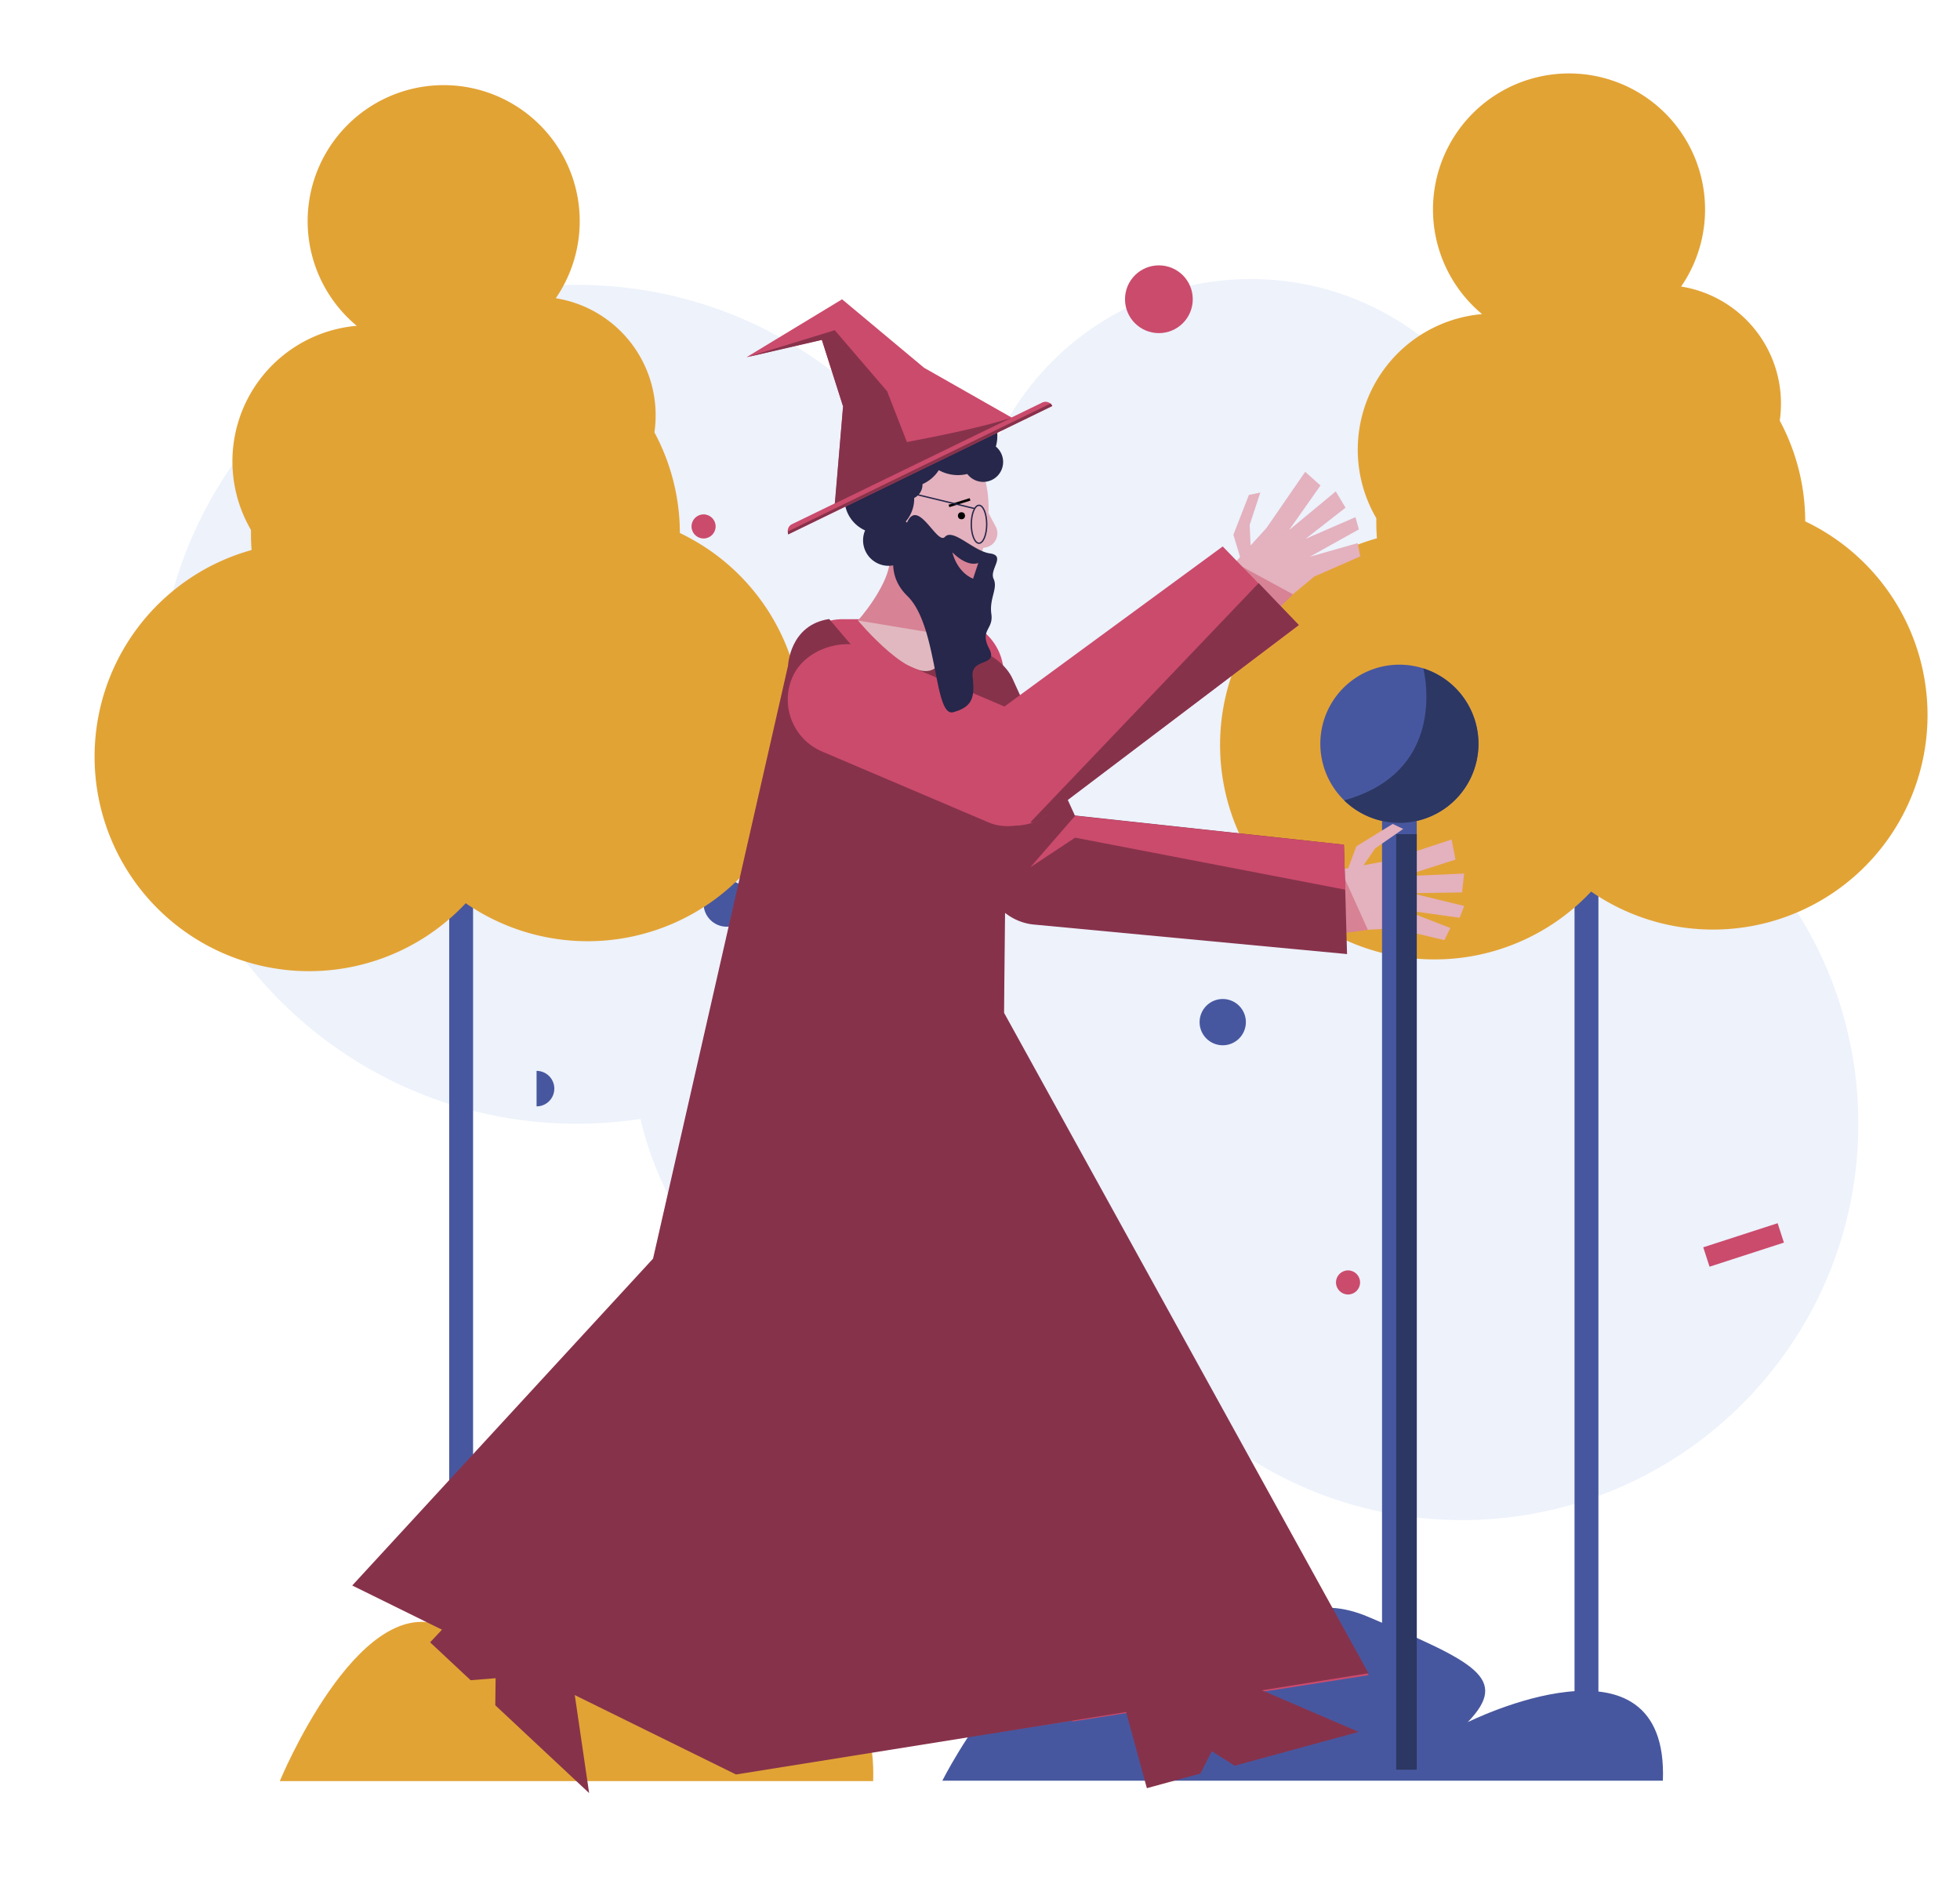 <svg xmlns="http://www.w3.org/2000/svg" viewBox="0 0 1449.11 1406.34"><title>Mesa de trabajo 36</title><g id="Capa_1" data-name="Capa 1"><path d="M1373.93,830.83c0,161.81-131.18,293-293,293-103.67,0-194.76-53.84-246.84-135.08A247,247,0,0,1,715.23,1019c-117.63,0-216.14-81.87-241.65-191.74a313.28,313.28,0,0,1-47.06,3.55c-171.26,0-310.1-138.84-310.1-310.1s138.84-310.1,310.1-310.1c133.38,0,247.08,84.21,290.86,202.37.43-114.2,93.14-206.65,207.44-206.65,114.57,0,207.44,92.88,207.44,207.45A206.56,206.56,0,0,1,1091,538C1248.13,543.32,1373.93,672.37,1373.93,830.83Z" fill="#edf2fb"/><circle cx="537.29" cy="668.04" r="17.11" fill="#47579f"/><path d="M396.71,791.74a13.12,13.12,0,0,1,0,26.24" fill="#47579f"/><circle cx="520.18" cy="389.21" r="8.91" fill="#cb4b6c"/><circle cx="904.02" cy="755.7" r="17.11" fill="#47579f"/><circle cx="380.98" cy="571.36" r="8.91" fill="#cb4b6c"/><circle cx="996.66" cy="948.15" r="8.91" fill="#cb4b6c"/><circle cx="856.81" cy="221.24" r="25.05" fill="#cb4b6c"/><rect x="382.35" y="433.07" width="15.07" height="57.8" transform="translate(709.22 -51.31) rotate(72.05)" fill="#cb4b6c"/><rect x="1281.57" y="891.54" width="15.07" height="57.8" transform="translate(1767.46 -589.59) rotate(72.05)" fill="#cb4b6c"/><rect x="1164.11" y="388.06" width="17.65" height="901.07" transform="translate(2345.88 1677.18) rotate(-180)" fill="#47579f"/><path d="M1334.67,385.47A157.91,157.91,0,0,0,1315.85,311a89.06,89.06,0,0,0,.9-12.62,87.63,87.63,0,0,0-73.82-86.53,100.58,100.58,0,1,0-147.17,20.38,100.59,100.59,0,0,0-78.2,150.91c0,.95,0,1.9,0,2.86q0,6,.45,12a158.59,158.59,0,1,0,158.37,261.17,158.6,158.6,0,1,0,158.33-273.69Z" fill="#e2a335"/><rect x="332.1" y="396.68" width="17.65" height="901.07" transform="translate(681.86 1694.43) rotate(-180)" fill="#47579f"/><path d="M502.66,394.09a157.91,157.91,0,0,0-18.82-74.44,89,89,0,0,0,.9-12.62,87.63,87.63,0,0,0-73.82-86.53,100.58,100.58,0,1,0-147.17,20.38,100.59,100.59,0,0,0-78.2,150.91c0,.95,0,1.91,0,2.86q0,6,.45,12A158.59,158.59,0,1,0,344.33,667.78,158.6,158.6,0,1,0,502.66,394.09Z" fill="#e2a335"/><path d="M1229.43,1316.54H696.7S766,1178.27,841.45,1201.42s66.94,61.5,66.94,61.5,24.81-100.91,103.3-67.49,104.86,45.22,73.49,77.82C1085.18,1273.25,1234,1198.92,1229.43,1316.54Z" fill="#47579f"/><path d="M645.57,1316.82H206.88s57-138.27,119.2-115.11,55.13,61.5,55.13,61.5,20.43-100.92,85.06-67.49,86.35,45.21,60.52,77.81C526.79,1273.53,649.3,1199.2,645.57,1316.82Z" fill="#e2a335"/><polygon points="1003.76 401.55 968.37 411.62 1004.67 391.38 1002.13 382.35 965.31 398.35 994.81 375.35 987.59 363.31 953.03 391.95 976.28 358.94 964.99 348.83 936.33 390.41 924.61 403.28 923.93 388.12 931.77 364.18 923.37 365.93 911.89 395.34 916.85 411.81 909.11 420.31 935.1 456.63 971.6 426.31 1005.68 411.37 1003.76 401.55" fill="#e4b1be"/><path d="M1011.82,1238.54,742.35,750.23l-.26.08V498.46a40.67,40.67,0,0,0-40.67-40.67H623.08a40.67,40.67,0,0,0-40.28,35.09L482.87,932,264.73,1173,547,1309.83l245.74-37.69.2.62Z" fill="#cb4b6c"/><polygon points="985.49 643.93 1025.24 636.52 1073.19 620.67 1076.09 635.55 1037.63 647.84 1082.48 645.85 1080.96 659.81 1043.56 660.35 1082.57 669.82 1079.15 678.54 1037.99 672.77 1072.29 686.1 1067.89 695.09 1031.7 686.43 984.29 688.58 985.49 643.93" fill="#e4b1be"/><polygon points="990.66 641.72 1011.31 687.43 994.67 689.69 990.66 641.72" fill="#d78295"/><path d="M728,638.11l.25-2a40.71,40.71,0,0,1,45.34-35.48l220.05,23.85,1.89,66.8.4,14.1L763.43,683.46A40.73,40.73,0,0,1,728,638.11Z" fill="#87324b"/><rect x="696.78" y="471.44" width="83.41" height="217.58" rx="41.7" transform="translate(-174.11 358.43) rotate(-24.5)" fill="#87324b"/><path d="M421.31,1228.3,360,1170.9a5.08,5.08,0,0,0-3,1.72L318,1214.24l29.94,28,18.49-1.47-.25,20,69.39,64.92" fill="#87324b"/><path d="M660.49,389.86s.91,50.64-26.15,68.89c0,0,41.73,50.29,58.12,34.25,0,0-9.08-35.18,24.95-69.86Z" fill="#e1b8bf"/><path d="M663.83,411.61l2.64,14.68s26.11,16.93,36.09,15.74c0,0-8.55,14.73-10,26.38l-58.24-9.66s20.46-22.66,23.79-42.86C658.13,415.89,663.12,417.32,663.83,411.61Z" fill="#d78295"/><polygon points="911.89 415.43 955.94 439.41 944.04 451.25 911.89 415.43" fill="#d78295"/><path d="M832.92,1267.06l15,55,39.56-10.81,8.45-16.52,16.92,10.72,91.66-25-90.47-38.91L833,1263.62A5.12,5.12,0,0,0,832.92,1267.06Z" fill="#87324b"/><path d="M613.05,457.68,743.74,611.19l-1.42,137.58,269.46,488.32-467.64,74.85L260.42,1172.22,482.83,930.55l99.81-438.41S583.82,462,613.05,457.68Z" fill="#87324b"/><rect x="644.14" y="434.7" width="83.41" height="217.58" rx="41.7" transform="translate(-82.84 961.69) rotate(-66.94)" fill="#cb4b6c"/><path d="M717.14,593.31,716,591.69a40.71,40.71,0,0,1,9.53-56.78L904,404l46.48,48,9.81,10.13L773.92,602.83A40.71,40.71,0,0,1,717.14,593.31Z" fill="#cb4b6c"/><polygon points="794.87 603.14 761.84 641.16 794.87 619.3 994.71 657.79 993.59 624.51 794.87 603.14" fill="#cb4b6c"/><path d="M761.84,607.89,930.55,431.1l29.71,31L788.45,592.21S766.11,610.74,761.84,607.89Z" fill="#87324b"/><path d="M1093.09,549.91a58.46,58.46,0,1,0-71.29,57v705.74h25.66V606.94A58.47,58.47,0,0,0,1093.09,549.91Z" fill="#47579f"/><polygon points="1037.44 612.86 1016.74 627.22 1006.2 642.53 995.48 645.37 1002.78 625.7 1029.69 609.18 1037.44 612.86" fill="#e4b1be"/><path d="M1093.09,549.91a58.46,58.46,0,0,1-99.31,41.82c75.74-21,59.89-92,58.52-97.55A58.48,58.48,0,0,1,1093.09,549.91Z" fill="#2c3763"/><rect x="1032.25" y="616.74" width="15.21" height="691.66" fill="#2c3763"/><path d="M736.16,389.33l-5.37-10.11c1.2-27.13-9.67-49.51-26.45-52-18.82-2.84-37.92,20.37-42.67,51.84-1.62,10.78-.79,19.77,1.77,27.06l3,20.21,28.35,14.17A16.37,16.37,0,0,0,717,432.82a163.11,163.11,0,0,0,9.91-27.68l2.24-.5A10.6,10.6,0,0,0,736.16,389.33Z" fill="#e4b1be"/><circle cx="710.86" cy="381.31" r="2.62" fill="#020201"/><line x1="701.61" y1="374.06" x2="717.19" y2="369.21" fill="none" stroke="#020201" stroke-miterlimit="10" stroke-width="1.87"/><path d="M694.1,347.61a29.17,29.17,0,0,0,21.08,2.81,14.72,14.72,0,1,0,21.08-20.25,29.16,29.16,0,0,0-53.37-22.49,27.58,27.58,0,0,0-37.29,35.57,25.77,25.77,0,0,0-6,48.89A18.83,18.83,0,0,0,660.37,418c.3,7.4,3,15.36,10.52,22.66,22.72,22.17,19.4,89.78,33.81,85.9s16.07-11.08,14.41-26,19.39-7.21,12.19-21.06,3.32-13.86,1.66-25.5,5-18.84,1.66-26,9.42-17.18-2.77-18.85-27.15-18.84-33.25-12.19c-5.76,6.28-19.93-29.46-28-10.54q-.45-.46-.93-.9a25.65,25.65,0,0,0,6.23-16.79c0-.19,0-.38,0-.57a11,11,0,0,0,6.13-9.84c0-.13,0-.25,0-.38A27.72,27.72,0,0,0,694.1,347.61Z" fill="#26274a"/><ellipse cx="723.82" cy="387.61" rx="5.7" ry="14.02" fill="none" stroke="#26274a" stroke-miterlimit="10"/><line x1="677.24" y1="365.51" x2="720.49" y2="375.97" fill="none" stroke="#26274a" stroke-miterlimit="10"/><path d="M770.64,297.6l-22.77,11.06-64.69-36.77-60.59-50.61L552,264.05l55.61-12.83,15.68,49.19-5.88,71.65-31.91,15.5A5.54,5.54,0,0,0,583,395L778,300.16A5.54,5.54,0,0,0,770.64,297.6Z" fill="#cb4b6c"/><polygon points="582.67 392.84 776.81 298.27 778.04 300.16 582.58 395.13 582.49 392.81 582.67 392.84" fill="#87324b"/><path d="M747.52,309c-20.25,6.46-51,12.92-77,17.83l-14.62-37.55-38.74-45.15-65.11,20,55.61-12.83,15.68,49.19-6.15,71.82Z" fill="#87324b"/><path d="M723.3,416.21s-7.47,3.82-19.16-7.83c0,0,2.92,14.19,15.29,19.51Z" fill="#d78295"/></g></svg>